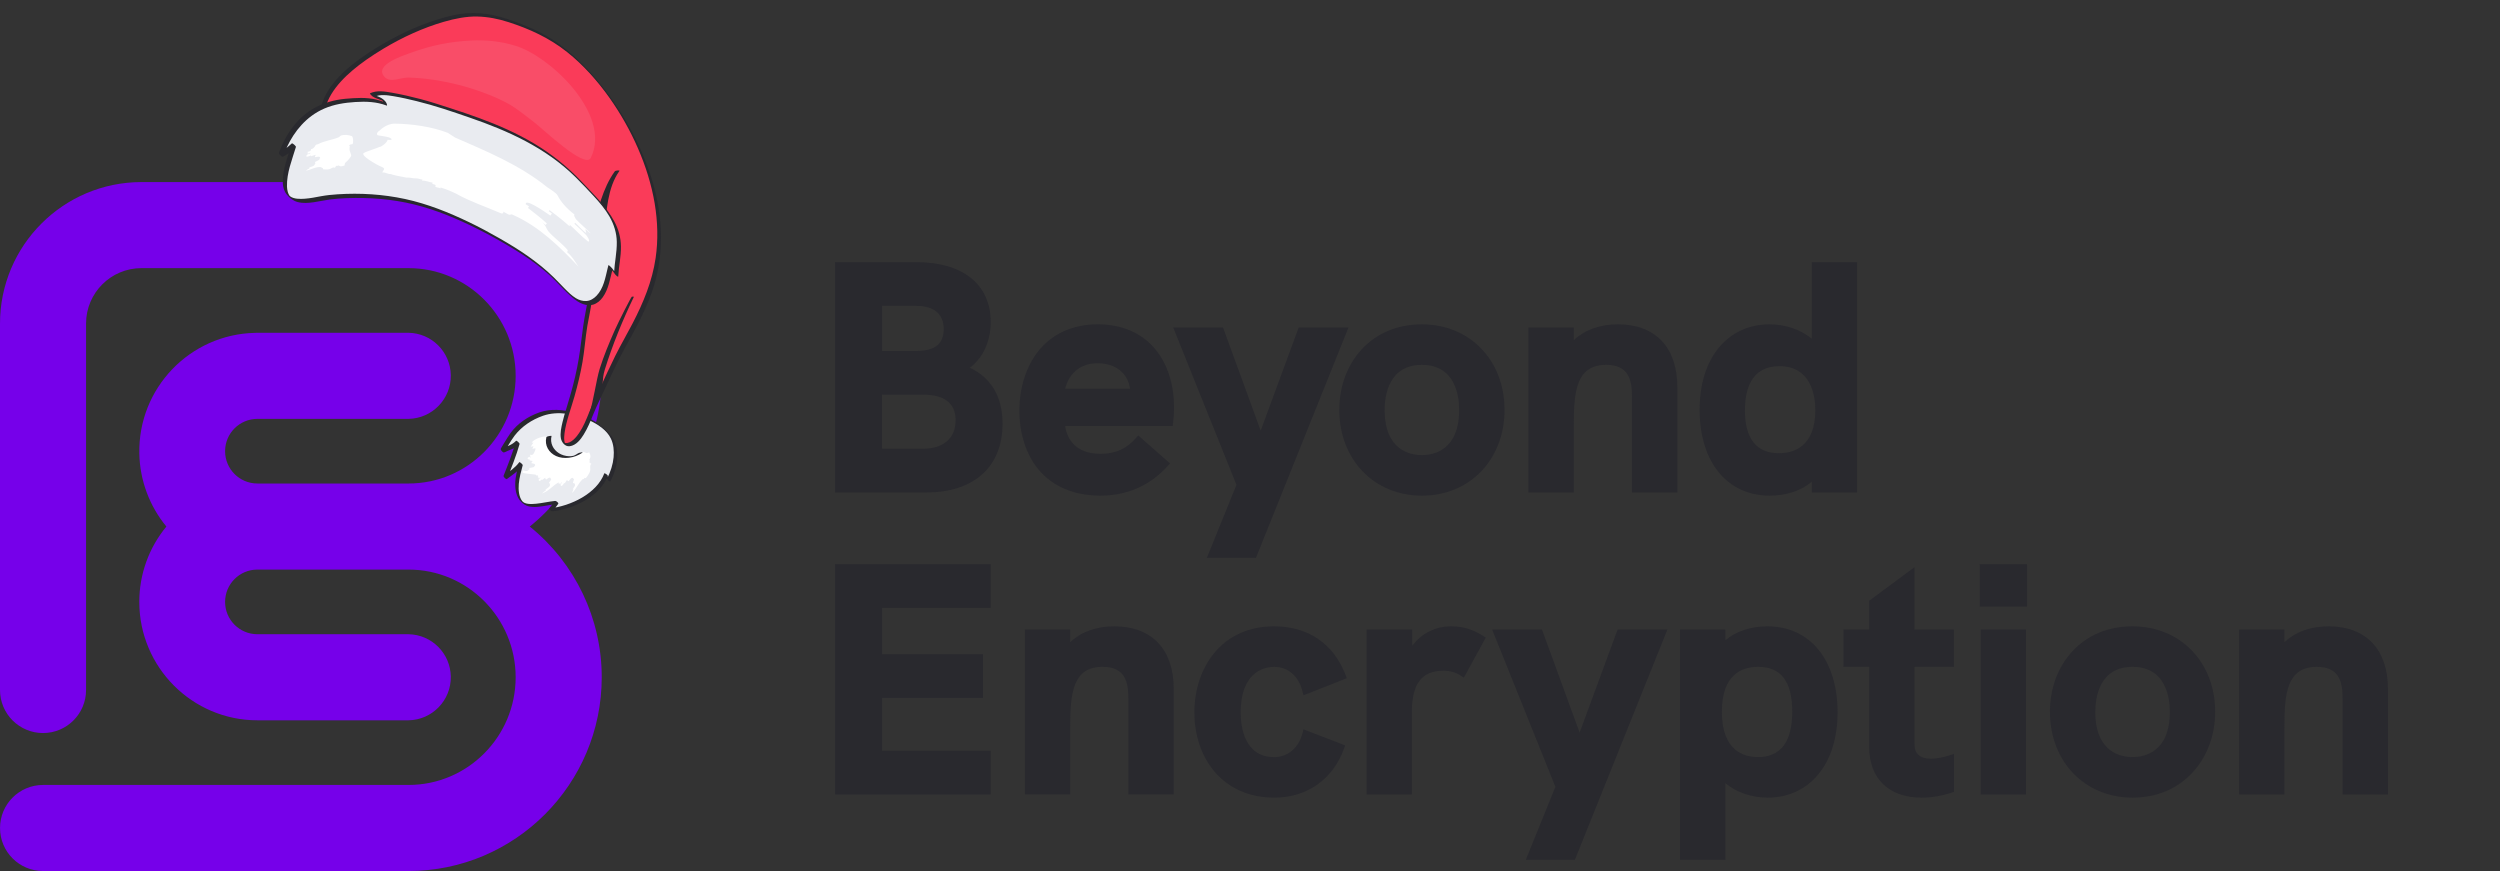 <?xml version="1.0" encoding="UTF-8"?>
<svg id="a" data-name="Layer 1" xmlns="http://www.w3.org/2000/svg" width="1814.38" height="632.14" xmlns:xlink="http://www.w3.org/1999/xlink" viewBox="0 0 1814.38 632.14">
  <rect x="0" y="0" width="1814.38" height="632.14" fill="#333333" stroke="none"/>
  <defs>
    <style>
      .d {
        fill: none;
      }

      .e {
        fill: #fa3b59;
      }

      .f {
        fill: #f94d68;
      }

      .g {
        fill: #e9ebf0;
      }

      .h {
        fill: #fff;
      }

      .i {
        fill: #29292e;
      }

      .j {
        fill: #7600ea;
      }

      .k {
        clip-path: url(#c);
      }

      .l {
        clip-path: url(#b);
      }
    </style>
    <clipPath id="b">
      <rect class="d" x="367.19" y="292.63" width="74.61" height="84.09" transform="translate(-29.79 629.68) rotate(-73.79)"/>
    </clipPath>
    <clipPath id="c">
      <rect class="d" x="275.99" y="6" width="110.25" height="261.55" transform="translate(107.35 416.55) rotate(-73.79)"/>
    </clipPath>
  </defs>
  <g>
    <path class="j" d="M436.71,272.76h0c0-77.54-62.9-140.62-140.22-140.62H102.64C45.98,132.2,.06,178.12,0,234.78V500.78c0,17.25,13.98,31.23,31.23,31.23s31.23-13.98,31.23-31.23V234.78c.02-22.18,18-40.16,40.18-40.18h193.85c42.88,0,77.75,35.06,77.75,78.16h0c0,43.09-34.87,78.15-77.75,78.15h-109.67c-12.96,0-23.46-10.51-23.46-23.46,0-12.95,10.5-23.45,23.46-23.46h109.67c17.25-.31,30.98-14.54,30.68-31.79-.3-16.82-13.86-30.38-30.68-30.68h-109.67c-.54,0-1.08,0-1.61,.05-47.43,.99-85.08,40.24-84.09,87.67,.4,19.34,7.32,37.98,19.64,52.9-12.73,15.38-19.68,34.73-19.66,54.69,0,47.38,38.45,85.93,85.72,85.93h109.67c17.25-.31,30.98-14.54,30.68-31.79-.3-16.82-13.86-30.38-30.68-30.68h-109.67c-12.96,0-23.46-10.5-23.46-23.46s10.5-23.46,23.46-23.46h109.67c42.88,0,77.75,35.06,77.75,78.15h0c0,43.1-34.87,78.16-77.75,78.16H31.23c-17.25,0-31.22,14-31.21,31.25,0,17.24,13.98,31.21,31.21,31.21H296.49c77.32,0,140.22-63.08,140.22-140.62h0c.02-42.48-19.18-82.68-52.22-109.38,33.04-26.7,52.24-66.9,52.22-109.38Z"/>
    <g>
      <path class="i" d="M703.89,266.91c9.67-7.37,15.12-19.22,15.12-33.22,0-27.2-20.15-43.44-53.91-43.44h-59.03v167.15h66.24c34.63,0,55.31-18.68,55.31-49.96,0-19.31-8.18-33.23-23.72-40.53Zm-63.75-12.22v-32.69h24.95c12.79,0,19.83,5.97,19.83,16.81s-6.49,15.88-19.83,15.88h-24.95Zm53.39,50.42c0,12.86-8.81,20.53-23.56,20.53h-29.84v-39.2h29.84c15.63,0,23.56,6.28,23.56,18.67Z"/>
      <path class="i" d="M796.76,235.38c-18.31,0-33.36,6.86-43.5,19.83-8.67,11.09-13.44,26.33-13.44,42.92s4.94,31.93,13.9,42.66c10.34,12.38,25.87,18.93,44.9,18.93s35.81-7.04,48.85-21.53l1.69-1.88-23.09-20.31-1.65,1.89c-6.82,7.83-14.95,11.47-25.57,11.47-14.73,0-23.8-7.12-25.81-20.12h78.04l.27-2.19c.48-3.86,.72-7.46,.72-11.01,0-17.13-4.71-31.87-13.63-42.63-9.78-11.8-24.19-18.03-41.68-18.03Zm-23.73,46.76c2.3-9.4,9.44-18.5,23.49-18.5,13.08,0,22.07,7.17,23.58,18.5h-47.07Z"/>
      <polygon class="i" points="875.87 404.86 911.52 404.86 978.66 237.71 942.51 237.71 914.95 312.52 887.61 237.71 851.46 237.71 897.36 351.87 875.87 404.86"/>
      <path class="i" d="M1091.92,297.44c0-35.96-25.22-62.05-59.96-62.05-17.71,0-32.9,6.35-43.92,18.37-10.34,11.28-16.04,26.8-16.04,43.68,0,36.09,25.22,62.29,59.96,62.29s59.96-26.2,59.96-62.29Zm-87.01,0c0-9.81,2.64-32.63,27.04-32.63s27.04,22.82,27.04,32.63c0,29.66-18.91,32.86-27.04,32.86s-27.04-3.2-27.04-32.86Z"/>
      <path class="i" d="M1174.34,235.38c-13.21,0-24.19,3.96-32.16,11.51v-9.19h-32.92v119.69h32.92v-48.33c0-25.08,1.73-44.26,23.55-44.26,16.41,0,18.67,11.1,18.67,23.09v69.5h32.92v-76.48c0-14.23-3.78-25.48-11.23-33.43-7.42-7.92-18.4-12.1-31.75-12.1Z"/>
      <path class="i" d="M1284.37,359.73c12.11,0,22.89-3.63,30.53-10.12v7.79h32.92V190.25h-32.92v55.6c-7.86-6.56-19.03-10.47-30.53-10.47-14.85,0-27.52,5.75-36.66,16.62-9.31,11.07-14.22,26.78-14.22,45.43,0,37.84,19.98,62.29,50.89,62.29Zm-17.97-62.05c0-14.57,4.33-31.93,24.95-31.93,23.57,0,26.11,22.33,26.11,31.93,0,27.17-16.51,31.23-26.35,31.23-16.4,0-24.72-10.51-24.72-31.23Z"/>
      <polygon class="i" points="606.06 576.57 719 576.57 719 544.82 640.14 544.82 640.14 506.55 713.42 506.55 713.42 474.79 640.14 474.79 640.14 441.18 719 441.18 719 409.42 606.06 409.42 606.06 576.57"/>
      <path class="i" d="M808.86,454.55c-13.21,0-24.19,3.96-32.16,11.51v-9.19h-32.92v119.69h32.92v-48.33c0-25.08,1.73-44.26,23.55-44.26,16.41,0,18.67,11.1,18.67,23.09v69.5h32.92v-76.48c0-14.23-3.78-25.48-11.23-33.43-7.42-7.92-18.4-12.1-31.75-12.1Z"/>
      <path class="i" d="M924.71,483.98c10.1,0,17.81,6.68,20.6,17.88l.69,2.77,31.48-12.43-.9-2.32c-8.83-22.78-27.26-35.33-51.88-35.33-18.11,0-33.21,6.77-43.67,19.59-9.16,11.22-14.2,26.47-14.2,42.93s5.09,31.52,14.33,42.6c10.49,12.57,25.62,19.22,43.76,19.22,23.63,0,42.51-13.32,50.51-35.62l.82-2.3-30.26-11.66-.69,2.73c-2.74,10.75-10.64,17.43-20.61,17.43-21.89,0-24.25-22.65-24.25-32.4,0-30.71,18.56-33.09,24.25-33.09Z"/>
      <path class="i" d="M1053.13,454.55c-11.52,0-21.78,5.34-28.21,14.18v-11.85h-33.15v119.69h32.92v-60.19c0-20.2,7.26-29.6,22.86-29.6,4.85,0,8.85,1.13,12.6,3.55l2.26,1.46,15.92-29.09-2-1.25c-7.63-4.77-14.78-6.89-23.19-6.89Z"/>
      <polygon class="i" points="1146.42 531.69 1119.08 456.88 1082.92 456.88 1128.83 571.04 1107.34 624.03 1142.98 624.03 1210.13 456.88 1173.98 456.88 1146.42 531.69"/>
      <path class="i" d="M1282.74,454.55c-12.11,0-22.9,3.63-30.53,10.12v-7.79h-32.92v167.15h32.92v-55.6c7.86,6.55,19.03,10.47,30.53,10.47,14.85,0,27.52-5.75,36.66-16.62,9.31-11.07,14.22-26.78,14.22-45.43,0-37.84-19.97-62.29-50.89-62.29Zm17.97,62.05c0,21.8-8.4,32.86-24.95,32.86-9.75,0-26.11-4.27-26.11-32.86,0-26.97,14.33-32.63,26.35-32.63,16.63,0,24.72,10.67,24.72,32.63Z"/>
      <path class="i" d="M1389.46,411.61l-32.92,24.41v20.86h-18.61v27.1h18.61v57.99c0,23.12,14.24,36.93,38.09,36.93,7.22,0,14.53-1.22,21.73-3.62l1.71-.57v-27.55l-3.26,1.04c-5.02,1.6-9.58,2.44-13.2,2.44-8.18,0-12.16-3.52-12.16-10.76v-55.89h28.61v-27.1h-28.61v-45.27Z"/>
      <rect class="i" x="1436.8" y="409.42" width="34.31" height="30.82"/>
      <rect class="i" x="1437.5" y="456.88" width="32.92" height="119.69"/>
      <path class="i" d="M1547.71,454.55c-17.71,0-32.9,6.35-43.92,18.37-10.34,11.28-16.04,26.8-16.04,43.68,0,36.09,25.22,62.29,59.96,62.29,17.59,0,32.75-6.43,43.84-18.58,10.4-11.4,16.12-26.92,16.12-43.7,0-35.96-25.22-62.05-59.96-62.05Zm27.04,62.05c0,29.66-18.91,32.86-27.04,32.86s-27.04-3.2-27.04-32.86c0-9.81,2.64-32.63,27.04-32.63s27.04,22.82,27.04,32.63Z"/>
      <path class="i" d="M1721.83,466.66c-7.42-7.92-18.4-12.1-31.75-12.1s-24.19,3.96-32.16,11.51v-9.19h-32.92v119.69h32.92v-48.33c0-25.08,1.73-44.26,23.55-44.26,16.41,0,18.67,11.1,18.67,23.09v69.5h32.92v-76.48c0-14.23-3.78-25.48-11.23-33.43Z"/>
    </g>
  </g>
  <g>
    <path class="g" d="M392.81,300.5c-9.69,3.38-17.47,9.12-22.83,17.68-.4,.63-5.68,9.07-5.34,8.92,4.08-1.91,7.96-2.66,11.17-5.97-2.33,8.44-5.83,17.08-9.13,25.38,4.57-3.42,8.2-5.42,11.43-9.92-2.35,8.71-4.4,16.62-1.45,24.14,3.93,10.08,16.43,4.93,27.35,3.85-1.36,2.19-2.79,3.36-4.16,5.44,14.86-1.59,34.5-10.44,40.01-25.61-.1,1.97,.8,3.14,1.88,4.05,4.69-8.9,6.37-18.38,3.89-26.82-4.52-15.07-33.78-27.68-52.8-21.15"/>
    <g class="l">
      <path class="i" d="M391.54,299.27c-.34,.12,.89,1.46,.95,1.53,.29,.28,1.05,1.12,1.59,.93,11.02-3.8,23.36-1.19,32.82,2.97,6.92,3.06,13.55,7.45,16.49,13.67,1.93,4.1,2.36,8.86,1.94,13.44-.49,5.26-2.15,10.53-4.82,15.68,.52,.23,1.04,.47,1.55,.7-.81-.7-.99-1.82-.96-2.88,.02-.62-2.37-2.21-2.53-1.77-5.31,14.5-24.27,23.78-39.77,25.44,.73,.69,1.46,1.38,2.19,2.07,1.26-1.87,2.96-3.54,4.17-5.44,.42-.65-1.55-2.15-2.21-2.08-4.64,.48-9.34,1.62-13.94,2.06-3.44,.33-8.25,.54-10.13-2.04-2.33-3.2-2.74-8.04-2.37-12.34,.39-4.49,1.61-9.03,2.84-13.55,.16-.6-2.21-2.6-2.48-2.23-3.03,4.16-7.3,6.85-11.41,9.91,.8,.79,1.6,1.57,2.4,2.35,3.36-8.42,6.8-16.84,9.21-25.46,.16-.55-2.1-2.73-2.53-2.31-1.51,1.52-3.3,2.65-5.25,3.51-1.01,.44-2.03,.84-3.05,1.24-.53,.21-1.05,.42-1.58,.64-.32,.14-.84,.49-1.17,.54,.74,.64,1.47,1.28,2.2,1.92,.21,.41,.09,.6,.24,.31,.08-.15,.16-.29,.24-.44,.26-.46,.52-.9,.79-1.35,.72-1.2,1.46-2.4,2.2-3.59,1.38-2.21,2.71-4.46,4.32-6.55,5.25-6.77,12.48-11.55,20.59-14.41,.34-.12-.89-1.46-.96-1.52-.29-.28-1.06-1.13-1.59-.94-8.38,2.94-15.95,8-21.13,15.19-1.55,2.15-2.9,4.44-4.28,6.68-.69,1.13-1.39,2.27-2.06,3.42-.38,.66-.88,1.22-.55,1.88,.27,.53,1.43,2.03,2.2,1.92,.82-.12,1.89-.81,2.69-1.12,1.02-.41,2.06-.8,3.07-1.25,2.06-.91,3.95-2.03,5.56-3.65-.84-.77-1.68-1.54-2.53-2.31-2.37,8.56-5.74,16.93-9.04,25.29-.25,.63,1.81,2.8,2.4,2.35,4.12-3.07,8.4-5.77,11.44-9.91-.83-.74-1.65-1.48-2.48-2.23-1.36,5.12-2.81,10.35-2.88,15.41-.07,4.82,.96,9.88,4.1,13.08,1.48,1.5,3.22,2.81,5.44,3.4,1.99,.53,4.16,.62,6.4,.45,4.98-.39,10.09-1.69,15.14-2.23-.74-.69-1.47-1.39-2.22-2.08-1.2,1.89-2.89,3.57-4.14,5.45-.43,.65,1.54,2.14,2.19,2.07,7.77-.83,16.22-3.48,23.65-7.81,7.85-4.58,13.97-10.8,16.59-17.98-.84-.59-1.69-1.18-2.53-1.77-.05,2.26,1.2,3.83,2.81,5.23,.06,.05,1.4,.97,1.55,.69,4.07-7.75,6.04-15.96,4.71-23.63-.5-2.89-1.4-5.63-3.02-8.13-1.53-2.37-3.49-4.53-5.7-6.49-6.06-5.39-13.96-9.56-22.58-11.85-7.8-2.06-16.59-2.89-24.81-.07"/>
    </g>
    <path class="e" d="M264.21,42.52c-15.37,10.81-31.99,26.97-30.19,43.99,1.38,13.23,14.12,16.98,26.45,21.36,14.62,5.19,28.53,13.53,42.65,20.43,17.38,8.48,35.47,17.19,53.6,25.01,14.72,6.34,30.09,12.66,43.16,22.29,9.21,6.78,24.34,14.26,27.7,25.14,3.15,10.14-1.3,25.65-2.8,35.26-1.23,8.01-1.83,16.16-3.15,24.13-2.01,12.23-5.49,25.27-9.22,37.17-1.22,4.18-9.78,28.77,1.44,25.03,8.83-2.85,14.4-21.22,17.54-27.9,7.25-15.05,13.49-30.01,21.53-44.49,9.71-17.48,18.97-34.93,23.01-54.21,5.36-25.33,1.73-51.33-7.41-76.4-9.21-24.98-23.94-49.04-42.2-68.51-12.19-12.98-25.86-23.17-40.99-29.5-18.39-7.71-35.42-13.84-56.88-8.67-22.4,5.38-44.08,15.85-64.24,29.87"/>
    <path class="i" d="M262.97,41.4c-.41,.28,1.83,2.69,2.49,2.24,4.07-2.83,8.24-5.56,12.51-8.13,14.11-8.47,29.15-15.36,44.26-19.72,8.12-2.33,16.12-3.94,24.06-3.79,7.92,.16,15.5,1.72,22.79,4.07,15.08,4.85,29.67,11.48,42.65,21.84,11.37,9.05,21.69,20.47,30.7,33.21,15.95,22.65,28.13,49.54,32.67,76.3,2.28,13.58,2.61,27.02,.72,39.89-2.46,16.82-8.87,32.29-16.7,47.37-4.04,7.79-8.52,15.46-12.49,23.4-3.95,7.9-7.6,15.94-11.31,23.99-2.67,5.81-5.48,11.56-7.84,17.46-1.99,4.98-4.04,10.08-7.17,14.72-1.99,2.95-5.79,7.77-10.06,7.25-.29-.04-.57-.09-.79-.23,.21,.13,.86,.89,.68,.53-.29-.59-.47-1.23-.56-1.9-.24-1.77-.12-3.62,.12-5.46,1.18-8.93,4.74-17.89,7.24-26.76,2.32-8.23,4.35-16.53,5.81-24.93,1.5-8.65,2.06-17.43,3.51-26.18,1.05-6.34,2.6-12.61,3.35-19.02,.69-5.9,1.13-12.67-1.71-18.28-5.82-11.5-18.71-17.52-28.73-24.85-14.35-10.53-30.93-16.98-47.01-24.01-17.08-7.48-33.89-15.51-50.49-23.65-8.21-4.03-16.17-8.42-24.31-12.42-7.49-3.68-15.16-6.7-23.02-9.53-5.32-1.92-11.85-4.04-15.36-8.29-4.2-5.07-4.47-12.16-2.81-18.31,3.71-13.76,16.49-25.52,29.32-34.56,.41-.29-1.83-2.7-2.49-2.24-10.15,7.1-19.89,15.67-25.64,25.61-3.55,6.14-5.63,13-4.51,19.59,.97,5.69,4.55,10.48,9.56,14.01,4.99,3.51,10.94,5.64,16.84,7.73,8.28,2.93,16.19,6.54,23.98,10.52,8.09,4.14,16.12,8.43,24.35,12.44,8.32,4.06,16.68,8.1,25.1,12.04,8.44,3.96,16.95,7.83,25.54,11.53,8.09,3.48,16.22,6.9,24.1,10.89,4,2.03,7.95,4.17,11.75,6.58,3.24,2.04,6.29,4.35,9.46,6.49,5.39,3.65,11.12,6.98,16,11.32,2.19,1.94,4.28,4.11,5.6,6.72,1.37,2.73,1.96,5.68,2.12,8.66,.38,6.78-.83,13.49-2.1,20.06-1.43,7.38-2.49,14.71-3.34,22.12-1,8.68-2.42,17.23-4.41,25.72-1.83,7.78-3.98,15.5-6.39,23.15-1.02,3.23-1.99,6.47-2.75,9.73-.89,3.81-1.85,8.02-1.21,11.7,.48,2.75,2.89,6.35,6.52,5.82,4.62-.66,7.86-4.92,10-8.38,2.93-4.71,4.95-9.71,6.96-14.67,2.49-6.16,5.53-12.17,8.34-18.23,3.71-8.01,7.38-16.03,11.42-23.86,4.06-7.87,8.54-15.5,12.53-23.29,3.98-7.78,7.62-15.66,10.45-23.83,8.85-25.42,8.52-53.58-.37-82.08-8.37-26.65-23.02-52.18-40.67-72.76-10.83-12.59-22.79-23.38-36.14-31.01-6.97-3.99-14.31-7.01-21.71-9.77-7.05-2.63-14.27-4.87-21.85-5.87-7.75-1.03-15.85-.8-24.05,1.08-7.46,1.71-14.99,4.08-22.42,6.99-15,5.87-29.58,13.89-43.05,23.23"/>
    <path class="i" d="M429.98,166.85c1.02,.3,2.05,.6,3.07,.9-.08,.31,1.83,.07,1.92,.06,.43-.08,3.44,1.3,3.5,.76,1.8-15.62,2.38-32.34,11.1-44.55,.28-.4-1.26-.3-1.34-.29-.57,.06-1.71,.15-2.08,.67-8.81,12.31-12.16,27.8-16.16,42.46"/>
    <path class="g" d="M206.76,134.14c.13,4.25,1.75,8.61,6.3,10.48,4.11,1.69,8.93,1.27,13.19,.7,4.42-.6,8.77-1.69,13.23-2.2,6.81-.77,13.76-.98,20.63-.95,19.91,.07,38.9,3.47,57.45,10.34,19.62,7.25,38.55,17.13,56.42,28.12,8.5,5.22,16.59,11.14,24.05,17.72,6.31,5.56,11.55,12.26,18.06,17.48,6.2,4.99,13.23,6.2,18.79-.2,5.2-6,6.2-14.29,8.17-21.65,1.08,1.96,2.99,3.36,4.12,5.3,.41-8.91,2.89-17.68,1.62-26.83-2.26-16.21-16.39-29.02-27.19-40.51h0c-29.03-31.06-67.45-43.72-105.17-55.67-8.55-2.73-17.19-4.85-26.05-6.65-5.06-1.05-15.1-3.25-20.41-.54,1.98,1.41,7.06,2.29,8.55,4.16,.82,1.02,.86,.63,.94,2.03-9.01-3.46-17.46-3.09-27.85-2.14-7.06,.65-14.17,2.44-20.55,5.77-14.44,7.53-22.44,20.49-27.19,33.54,3.32-1.67,6.68-4.55,9.39-7-2.76,9.21-6.8,18.95-6.5,28.71"/>
    <g class="k">
      <path class="i" d="M205.24,132.85c.02,.68,1.11,1.54,1.59,1.95,.09,.07,1.46,1.17,1.44,.63-.24-10,3.66-19.36,6.49-28.79,.17-.58-2.5-2.98-2.97-2.56-2.89,2.59-5.87,5.18-9.4,6.99,.99,.9,1.96,1.81,2.95,2.71,.89-2.42,1.86-4.83,2.97-7.19,5.27-11.2,13.9-22.1,27.01-27.79,7.26-3.14,14.84-4.26,22.52-4.76,7.92-.52,15.56-.16,22.66,2.53,.12,.04,.43,.15,.41-.11-.15-2.31-2.38-4.29-4.31-5.39-1.21-.69-2.52-1.19-3.85-1.66-1.06-.38-2.28-.7-3.18-1.31,.6,.75,1.21,1.51,1.81,2.27,4.37-2.13,9.92-1.27,14.23-.55,5.66,.94,11.24,2.22,16.76,3.58,13.07,3.2,25.78,7.55,38.48,11.95,27.5,9.47,55.1,21.7,76.91,43.28,4.52,4.45,8.92,9.13,13.25,13.82,4.18,4.54,8.23,9.31,11.31,14.68,3.31,5.78,5.22,12,5.32,18.43,.12,7.57-1.6,14.87-1.98,22.32,.93,.74,1.86,1.49,2.79,2.23-1.18-1.9-2.99-3.37-4.12-5.29-.16-.27-2.65-2.79-2.76-2.38-.19,.73-.38,1.47-.56,2.2-1.68,6.91-2.94,14.72-8.13,20.06-1.91,1.96-4.39,3.58-7.28,3.75-2.7,.16-5.37-.64-7.65-2.04-3-1.84-5.56-4.37-8.02-6.86-2.73-2.75-5.37-5.62-8.15-8.35-5.7-5.58-12-10.62-18.53-15.24-6.65-4.71-13.63-8.92-20.68-12.98-7.26-4.17-14.64-8.13-22.18-11.75-14.83-7.13-30.22-13.3-46.36-16.79-16.02-3.47-32.63-4.49-49.03-3.42-4.06,.26-8.09,.67-12.07,1.4-3.86,.71-7.72,1.52-11.64,1.8-3.35,.24-8.06,.37-10.86-1.83-.18-.14-.07-.01-.3-.35-.18-.27-.36-.54-.5-.83-.3-.62-.58-1.25-.76-1.9-.35-1.28-.53-2.58-.58-3.89-.03-.69-1.1-1.54-1.59-1.96-.08-.07-1.47-1.17-1.45-.63,.11,2.97,.93,5.98,2.95,8.44,2.05,2.49,4.68,4.57,7.96,5.4,3.77,.96,7.66,.64,11.44,.12,3.95-.55,7.83-1.48,11.79-2.01,4.03-.54,8.13-.81,12.21-.97,16.45-.61,32.94,.64,48.89,4.57,16.21,3.99,31.71,10.53,46.59,18.03,7.52,3.78,14.9,7.84,22.14,12.15,6.99,4.16,13.87,8.52,20.33,13.48,3.17,2.43,6.3,4.94,9.25,7.63,2.86,2.61,5.5,5.42,8.18,8.19,2.72,2.82,5.49,5.59,8.49,8.1,2.29,1.92,4.82,3.78,7.71,4.75,2.37,.79,4.88,1.11,7.31,.37,2.94-.9,5.24-2.95,6.96-5.34,4.27-5.97,5.25-13.33,7.09-20.25-.92-.79-1.84-1.58-2.76-2.38,1.14,1.95,2.95,3.4,4.12,5.3,.44,.71,1.09,1.35,1.74,1.88,.11,.09,1.03,.84,1.05,.35,.36-7.27,2.09-14.41,1.98-21.8-.1-6.21-1.69-12.29-4.75-17.99-5.91-11.01-15.04-19.77-23.5-28.72-10.4-11.02-22.05-20.35-34.68-27.9-12.71-7.6-26.16-13.47-39.85-18.5-6.89-2.53-13.84-4.87-20.81-7.13-7.27-2.36-14.52-4.76-21.93-6.71-6.82-1.8-13.75-3.39-20.76-4.62-4.78-.84-10.93-1.93-15.82,.45-.51,.25,1.63,2.14,1.81,2.26,1.53,1.03,3.32,1.62,5.09,2.28,.89,.34,1.83,.66,2.63,1.16,.58,.36-1.07-1.13-.08-.03,.1,.11,.2,.23,.31,.34-.71-.78-.36-.37-.31,.28,.14-.04,.28-.07,.41-.11-3.4-1.28-7.01-2.17-10.76-2.54-3.74-.37-7.56-.34-11.4-.09-3.87,.25-7.79,.54-11.66,1.28-7.14,1.36-14.07,3.96-20.01,8.03-11.4,7.8-18,19.07-22.19,30.46-.24,.65,2.22,3.08,2.95,2.71,3.52-1.82,6.5-4.41,9.38-7.01-.99-.86-1.98-1.71-2.97-2.56-2.84,9.37-6.76,18.69-6.52,28.64"/>
    </g>
    <path class="i" d="M459.98,215.56c.21-.45-1.25-.25-1.41-.23-.44,.05-9.07,16.83-12.6,24.75-3.99,9.08-7.81,18.21-10.76,27.64-2.49,8.1-4.6,23.99-7.4,32-2.43,7.1,7.04-12.51,7.29-13.16,3.44-7.4,1.44-10.59,3.85-18.37,5.49-17.77,12.99-35.96,21.02-52.63"/>
    <path class="h" d="M393.58,133.6c3.83,2.4,10.34,6.45,11.03,8.14,2.37,4.65,6.29,9.31,12.3,13.93-.61,.7,.25,2,1.04,3.35,3.03,3.35,7.74,7.11,10.84,10.42-1.41-.77-2.41-1.88-3.51-2.91-1.39-.73,1.11,3.04-.29,2.3-2.44-1.76-5.29-5.16-7.51-7.12-.21,.22-.42,.45-.63,.68,3.28,2.94,5.39,4.99,8.49,8.12,2.75,3.46,2.61,5.41,1.28,4.64-4.64-3.59-9.46-8.86-13.81-12.66,1.09,.94,.76,1.3,.45,1.64,1.05,.96,3.2,2.86,4.23,3.85-6.26-5.86-11.8-10.4-18.67-15.48-.18,.25-.36,.51-.55,.76,.76,.57,1.51,1.14,2.27,1.7-.28,.38-.84,1.12-1.11,1.5-5.77-4-18.52-12.58-17.84-8.18,.78,.48,1.55,.97,2.33,1.45-.24,.4-.73,1.21-.73,1.21,4.35,3.33,9.71,7.53,13.68,11.2,0,0-.57,.75-.85,1.12-1.07-.8-2.14-1.6-3.21-2.4,3.21,2.41,3.44,4.3,4.16,5.49,1.97,3.83,9.57,8.93,14.65,14.7,.89,.91,.19,1.53-.16,1.84,3.93,3.24,5.63,6.68,8.38,10.64-13.26-14.02-28.19-28.96-47.3-37.46-2.23-1.29-1.79,.59-4.02-.68-1.13-.62-2.25-1.23-3.37-1.85,.69,1.46-.86,1.69-1.97,1.09-10.56-4.54-22.47-8.59-31.54-13.74-3.48-1.7-7-3.39-11.92-4.8q-.11,.46-.23,.93c.22-.92-2.45-.72-3.57-1.51l.21-.93c.11-.47-1.13-.79-2.38-1.12q.1-.47,.2-.93c-2.58-.21-4.91-1.69-7.58-1.36,.09-.47,.08-.47,.17-.94-1.34,.2-3.7-1.27-5.11-.6q.07-.47,.15-.94c-.08,.48-.15,.93-1.41,.7-3.78-.71-5.09-.47-5.09-.46-3.77-.67-11.28-2.18-11.25-2.59-2.55,.19-3.75-1.39-6.3-1.13,.03-1.42,2.66-2.61,.12-3.78-4.93-1.98-17.21-9.25-13.29-10.54,1.28-.94,9.55-3.42,11.02-4.24,1.37,.1,5.76-3.33,5.9-5.19,1.43,.14,2.86,.27,2.89-.19,.15-1.91-7.1-2.5-10.02-3.07-1.44-.99,.05-2.79,1.58-3.65-.04,.03,4.69-4.9,10.83-4.8,12.17,.11,27.21,2.26,38.44,6.68,1.35,.83,3.98,2.56,5.29,3.41,21.87,9.6,46.76,19.67,67.11,36.25-1.26-.85-2.51-1.71-3.8-2.5"/>
    <path class="h" d="M231.57,104.49c-.86,.23-2.31,.33-2.57,.94-.79,1.57-1.85,2.64-3.25,2.84,.04,.52-.21,.87-.45,1.21-.8,.51-1.91,.65-2.73,.93,.31,.16,.58,.07,.85-.03,.3,.16-.45,.96-.14,1.12,.57,.07,1.34-.48,1.88-.64,.02,.17,.03,.35,.05,.52-.8,.26-1.33,.46-2.13,.73-.77,.53-.92,1.41-.62,1.56,1.12,.15,2.38-.58,3.44-.9-.26,.08-.24,.35-.21,.6-.26,.08-.78,.25-1.04,.34,1.56-.52,2.87-.93,4.44-1.37,0,.17,.02,.35,.03,.53-.17,.05-.35,.1-.52,.15,.02,.26,.05,.79,.07,1.05,1.29-.13,4.1-1.07,3.62,.93-.17,.04-.33,.08-.5,.12,0,.27,.02,.8,.02,.8-.98,.52-2.2,1.09-3.16,1.65,0,0,.04,.53,.06,.8,.24-.07,.48-.14,.72-.21-.73,.21-.91,1.07-1.13,1.4-.63,1.27-2.32,1.24-3.71,2.01-.23,.08-.17,.6-.13,.86-.97,.06-1.59,.86-2.47,1.45,3.76-.62,7.39-3.13,11.09-2.57,.45-.1,.23,.76,.68,.66,.22-.04,.45-.09,.67-.13-.23,.59-.01,1.09,.21,1.05,1.98,.15,4.03,.44,5.83-.78,.67-.33,1.35-.64,2.19-.66q-.04,.28-.09,.56c.09-.56,.42-.02,.67-.3q.04-.28,.09-.56c.05-.28,.25-.27,.46-.27q.05-.28,.1-.56c.37,.28,.9-.27,1.22,.29q.06-.28,.11-.56c.15,.29,.69-.24,.78,.32l.12-.56c-.06,.28-.12,.56,.09,.57,.62,.03,.76,.33,.76,.33,.6,.07,1.9-.1,1.97-.35,.32,.34,.76-.46,1.08-.12,.26-.83,.09-1.72,.68-2.21,1.03-.71,4.52-4.37,4.17-5.34-.02-.59-.89-2.54-.98-3.15-.24-.04-.31-2.36,.02-3.47-.27-.04-.53-.08-.45-.35,.33-1.1,1.7-.92,2.34-1.09,.46-.5,.56-1.65,.46-2.26,.01,0,.14-3.16-1-3.6-2.24-.85-5.31-1.24-7.92-.33-.36,.29-1.07,.87-1.41,1.16-5.08,2.13-10.31,2.48-15.22,5.1,.29-.07,.57-.15,.86-.22"/>
    <path class="f" d="M341.11,29.46c-15.22,.83-27.83,3.45-42.86,8.81-6.15,2.25-26.82,8.84-19.35,17.37,0,0,0,0,0,0,4.34,4.91,11.79,.49,17.61,.65,23.3,.66,49.32,7.41,69.6,17.5,7.77,3.84,14.85,9.84,21.86,15.18,5.5,4.12,36.54,33.92,40.77,25.64,8-16.2-.17-35.15-12.82-50.53-12.73-15.45-29.95-27.33-41.88-30.86-10.73-3.33-21.69-4.39-32.93-3.78"/>
    <path class="h" d="M409.39,351.48c.13-.18,.38-.55,.5-.74h0c-.16,.24-.33,.48-.5,.74"/>
    <path class="h" d="M393.45,348.44c-.17,.12-.38,.27-.5,.36,.17-.12,.34-.24,.5-.36"/>
    <path class="h" d="M393.45,348.44c.05-.04,.1-.07,.14-.1h0s-.1,.07-.14,.1"/>
    <path class="h" d="M404.31,330.03c-2.62-1.18-4.93-3.2-6.09-5.73-.99-2.16-.56-4.97-.24-7.4-3.11-.82-10.14,1.41-12.11,4.29,.79-.03,.64,.34,1.4-.26-.64,.98-1.43,2.16-2.08,3.23,.6,0,1.4-.17,2.05-.32-.24,.71-.57,1.23-.85,1.93,.85-.24,1.59-.5,2.36-.22-.22,1.25-1.72,5.94-3.77,4.31,.21,.54-.63,.99-.5,1.31,.13,.34,.65,.26,.92,.31-.08,.17-.16,.35-.25,.53-.42-.11-.68-.24-1.1-.37-.56,.12-1.16,.77-1.17,1.1,.3,.74,1.21,.81,1.85,.92-.16-.04-.28,.23-.4,.49h-.02c.72,.19,1.41,.31,2.21,.4-.05,.18-.1,.36-.15,.54-.12-.01-.24-.03-.36-.04l-.33,1.08c.88,.45,3.19,.05,2.58,1.94-.15,.01-.3,.02-.46,.03-.04,.27-.11,.81-.11,.81-.99,.31-2.29,.57-3.32,.69,0,0-.17,.54-.26,.81,.25,.03,.5,.06,.75,.09-.75-.09-1.27,.69-1.63,.92-1.04,.86-2.44,.24-3.77-.11-.03,.08-.05,.17-.08,.25,.12-.34-.05,.44-.05,.48-.04,.36-.06,.72-.07,1.08,2.75,.75,6.06,.88,9.24,1.31,.64-.07,.27,.76,.92,.66,.33-.06,.65-.12,.98-.17-.33,.59,0,1.05,.35,.99,.02,0,.05,0,.07,0-.26,.15-.54,.25-.74,.37,.25,.13,.38,.05,.51-.03,.27,.13,.13,.79,.4,.92,.42,.04,.7-.48,.97-.67,.1,.13,.2,.26,.3,.39-.43,.31-.71,.53-1.15,.79-.3,.48-.11,1.24,.17,1.35,.89,.04,1.57-.73,2.18-1.19-.16,.11,0,.31,.14,.5,.69-.51,1.32-1.02,2.01-1.62,.12,.12,.23,.23,.35,.35l-.31,.27c.17,.18,.51,.53,.68,.71,.99-.5,2.48-2.27,3.51-.88-.11,.1-.21,.2-.32,.31,.19,.16,.56,.48,.56,.48-.46,.79-1.16,1.73-1.72,2.53,0,0,.34,.35,.51,.53,.19-.16,.37-.32,.55-.48-.54,.48-.24,1.16-.28,1.51,.05,1.21-1.75,2.01-3.08,3.16-.25,.16,0,.57,.13,.77-1.11,.45-1.76,1.35-2.86,2.21,5.31-1.99,7.77-5.73,11.65-7.82,.23-.24,.48-.06,.73,0-.23,.27-.47,.53-.64,.77,.36-.07,.48-.25,.6-.43,.36-.08,.47,.64,.83,.57,.43-.23,.59-.76,.78-1.12,.12,.02,.23,0,.31-.03,.08,.03,.16,.06,.24,.09-.36,.54-.62,.9-.99,1.43-.13,.63,.44,1.11,.81,1.03,.98-.53,1.39-1.54,1.87-2.27-.12,.18,.12,.27,.36,.36,.54-.8,1.03-1.54,1.56-2.41,.17,.05,.33,.11,.5,.16-.08,.13-.16,.25-.24,.38,.25,.08,.74,.25,.99,.33,.88-.86,1.85-3.08,3.42-2.21-.08,.14-.15,.27-.23,.41,.26,.07,.76,.21,.76,.21-.22,.88-.59,1.98-.86,2.86,0,0,.49,.16,.74,.25,.13-.2,.26-.41,.39-.61-.39,.61,.22,1.06,.33,1.35,.58,.95-.87,2.21-1.48,3.48-.14,.2,.33,.38,.57,.47-.81,.7-.77,1.47-1.11,2.35,3.03-2.86,4.12-6.5,7.44-9.82,.26-.46,.91-.05,1.17-.51,.13-.23,.26-.47,.38-.71,.4,.35,1.05,.23,1.18-.02,1.68-2.06,3.41-4.71,2.97-6.95,0-.82-.08-1.63,.2-2.71q.29,0,.58,0c-.57,0,.14-.55-.1-.82q-.29,0-.58,.01c-.29,0-.23-.26-.18-.53q-.29,.01-.58,.02c.39-.55-.07-1.04,.57-1.61q-.29,.02-.59,.04c.33-.29-.19-.76,.43-1.08q-.29,.03-.59,.06c.29-.03,.59-.06,.62-.32,.1-.8,.37-1.09,.39-1.09,.07-.8-.2-2.32-.52-2.26,.28-.57-.6-.66-.32-1.22-.88,.19-1.75,.85-2.36,.48-.33-.3-1.09-.58-1.99-.8-.58,.57-1.37,.96-2.17,1.08-.53,.36-1.16,.61-1.81,.69-.13,.01-.24,.03-.36,.04-.2,.11-.41,.19-.63,.26-.07,.02-.14,.04-.21,.06-.77,1.1-2.24,1.8-3.54,1.58-.31-.05-.58-.15-.82-.28-.4,.13-.78,.25-1.09,.3,0,.17,0,.34-.29,.39-1.18,.21-1.16-.58-1.51-.83-.18,0-.41,.03-.66,.08-.15-.05-.29-.1-.43-.13-.23,0-.45,0-.68-.01-.01,0-.03,0-.04,.01-.46,.08-1.68,.48-2.54,.7-.06-.38-.13-.75-.22-1.11-.72-.18-1.41-.41-2.06-.71"/>
    <path class="h" d="M384.32,334.15c-.21-.05-.42-.12-.63-.18,.15,.07,.46,.15,.63,.18"/>
    <path class="i" d="M422.58,328.61c.69-.47-.53-.33-.77-.29-.81,.14-1.89,.38-2.59,.87-.58,.4-1.17,.78-1.81,1.09-.41,.2-1.08,.47-1.27,.52-.78,.22-2.15,.36-3.18,.31-2.67-.1-5.16-.87-7.22-2.14-4.25-2.62-6.72-7.33-5.45-12.62,.04-.17-3.57,.15-3.78,1.03-1.43,5.95,1.89,11.25,7.06,13.6,5.48,2.5,13.21,1.6,19.03-2.39"/>
  </g>
</svg>